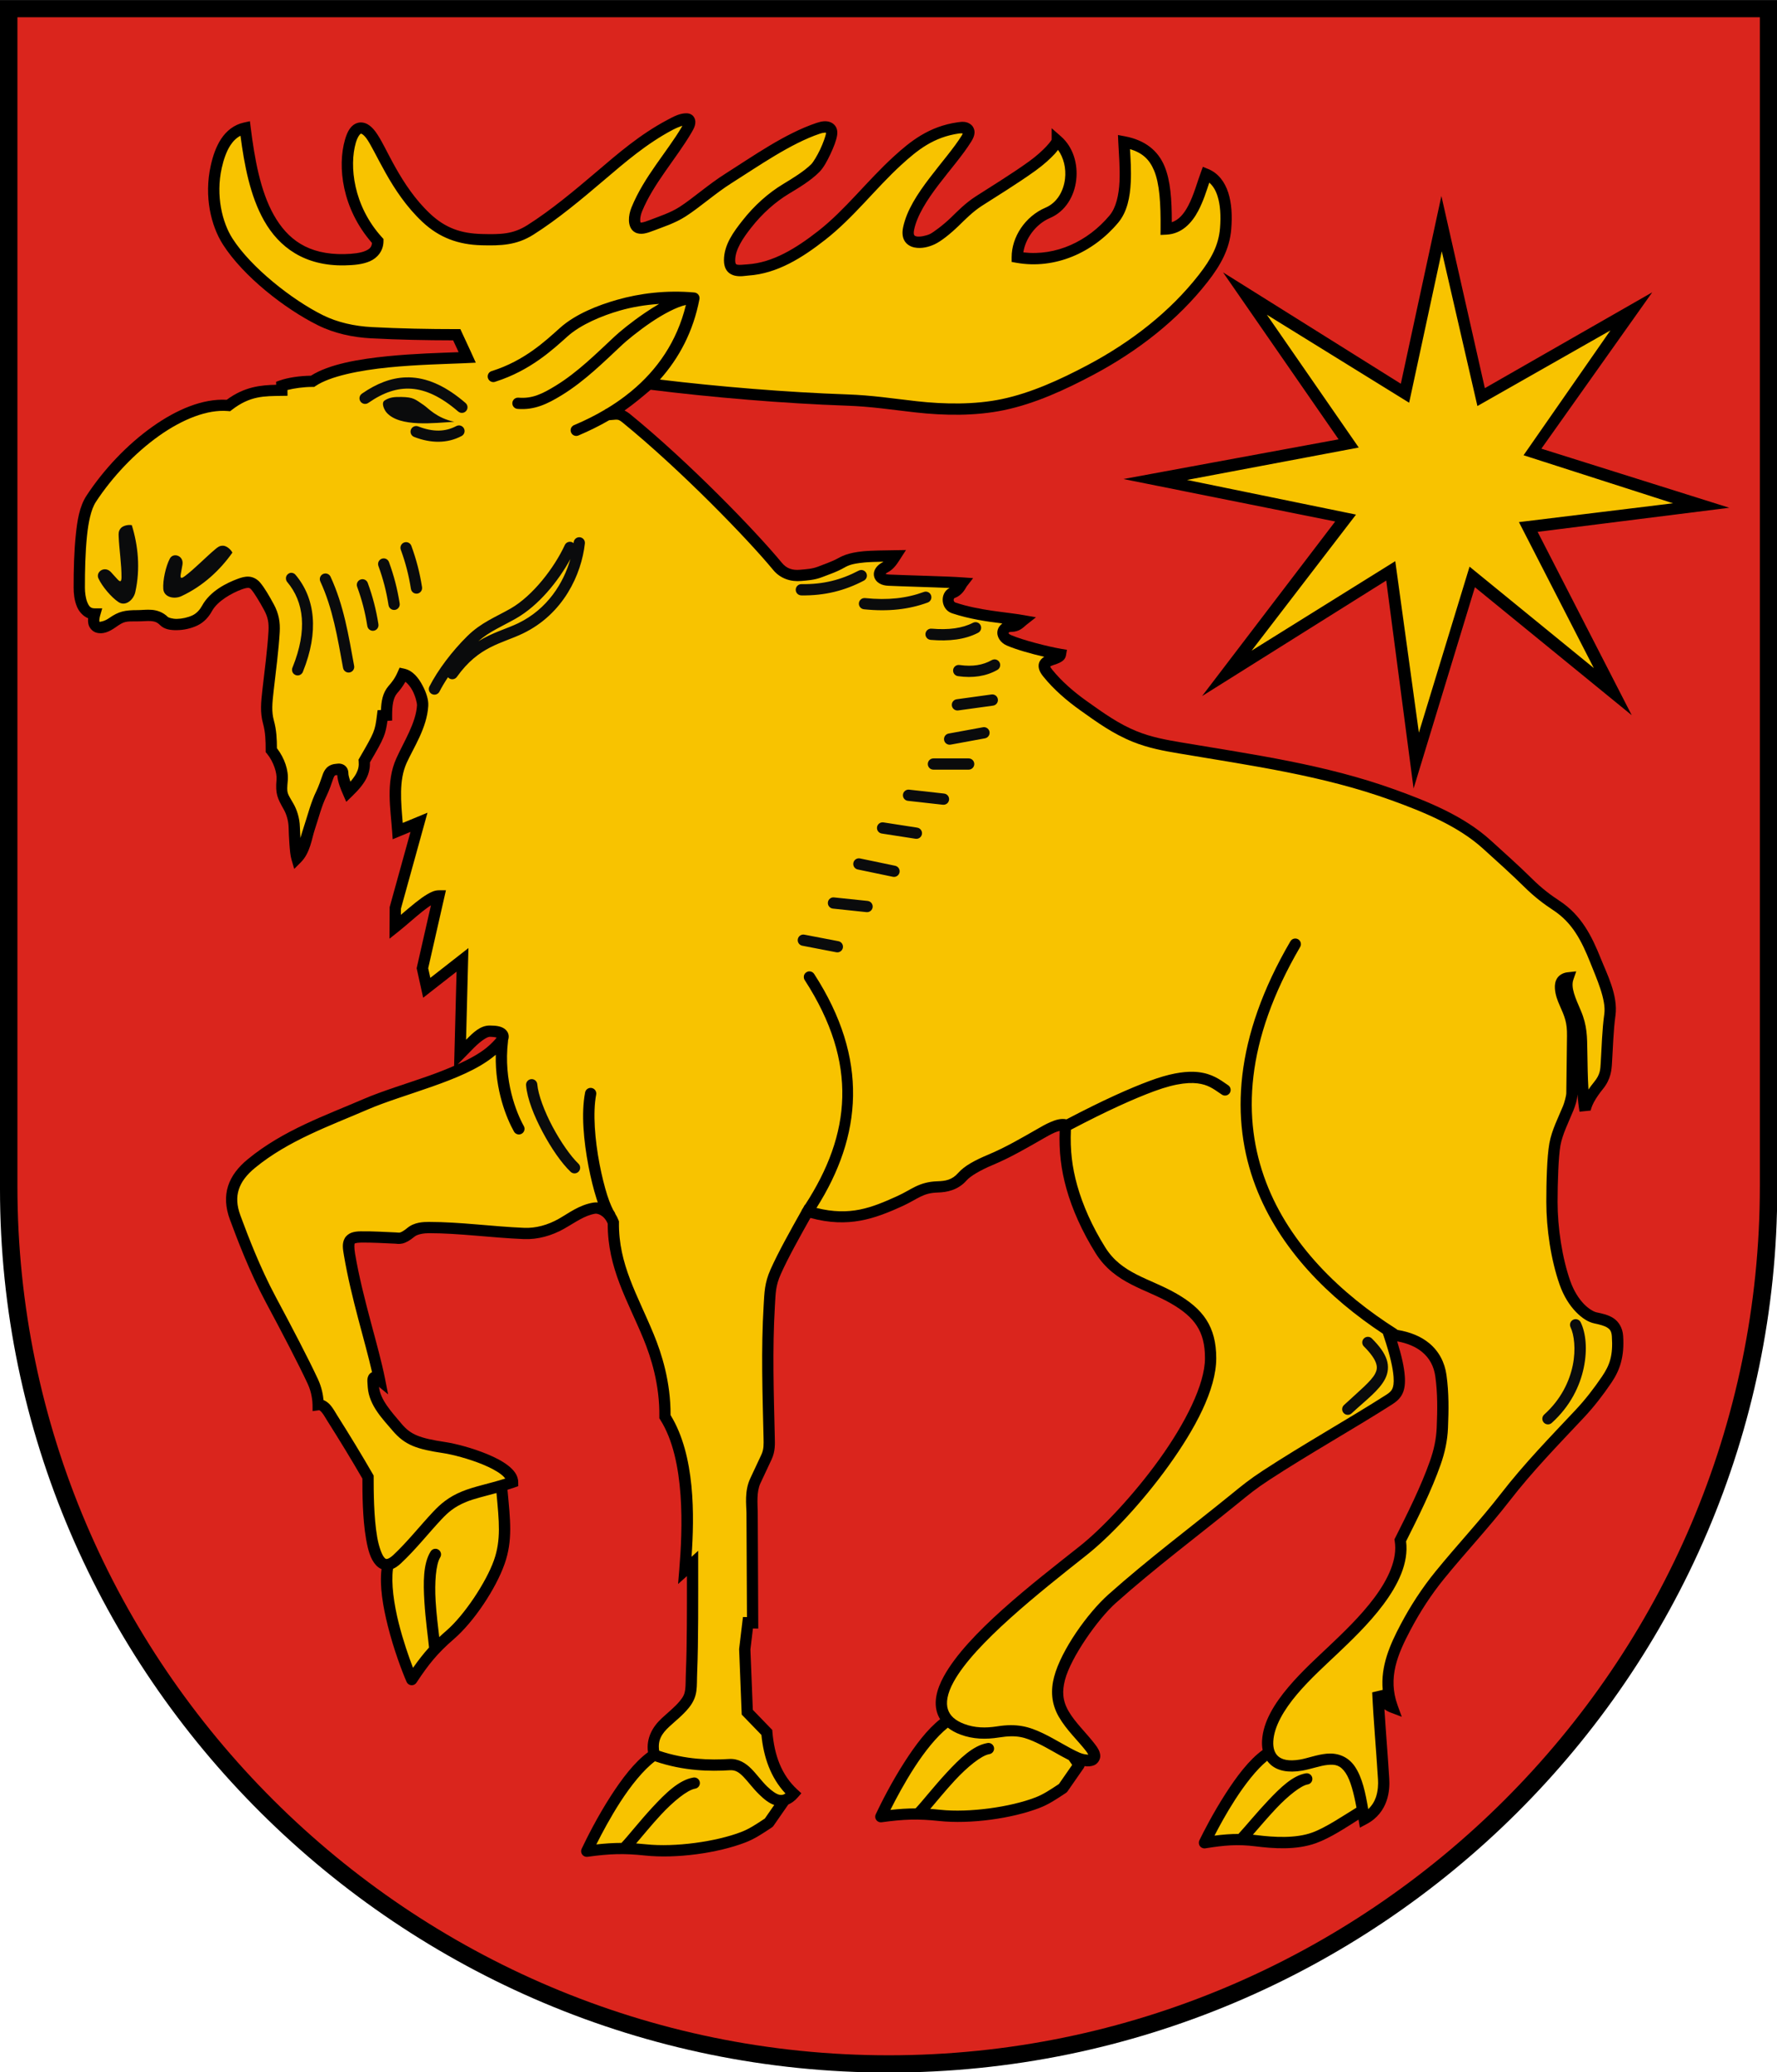 <?xml version="1.0" encoding="UTF-8" standalone="no"?>
<!-- Creator: CorelDRAW -->
<svg
   xmlns:dc="http://purl.org/dc/elements/1.1/"
   xmlns:cc="http://web.resource.org/cc/"
   xmlns:rdf="http://www.w3.org/1999/02/22-rdf-syntax-ns#"
   xmlns:svg="http://www.w3.org/2000/svg"
   xmlns="http://www.w3.org/2000/svg"
   xmlns:sodipodi="http://sodipodi.sourceforge.net/DTD/sodipodi-0.dtd"
   xmlns:inkscape="http://www.inkscape.org/namespaces/inkscape"
   xml:space="preserve"
   width="744"
   height="867.592"
   style="shape-rendering:geometricPrecision; text-rendering:geometricPrecision; image-rendering:optimizeQuality; fill-rule:evenodd; clip-rule:evenodd"
   viewBox="0 0 210 297"
   sodipodi:version="0.32"
   inkscape:version="0.45.1"
   sodipodi:docname="POL powiat grajewski COA.SVG"
   inkscape:output_extension="org.inkscape.output.svg.inkscape"
   sodipodi:docbase="C:\Users\Mistrz\Desktop"
   id="svg2"
   version="1.0"><sodipodi:namedview
   inkscape:window-height="480"
   inkscape:window-width="640"
   inkscape:pageshadow="2"
   inkscape:pageopacity="0.0"
   guidetolerance="10.0"
   gridtolerance="10.0"
   objecttolerance="10.0"
   borderopacity="1.0"
   bordercolor="#666666"
   pagecolor="#ffffff"
   id="namedview19" />
 <defs
   id="defs4">
  <style
   type="text/css"
   id="style6">
   
    .fil2 {fill:#0A0B0C}
    .fil1 {fill:#DA251D}
    .fil3 {fill:#F8C300}
    .fil0 {fill:#0A0B0C}
   
  </style>
 </defs>
 <g
   id="Warstwa_x0020_1"
   transform="matrix(1.213,0,0,1.213,-22.346,-31.604)">
  <sodipodi:namedview
   inkscape:window-height="974"
   inkscape:window-width="1280"
   inkscape:pageshadow="2"
   inkscape:pageopacity="0.0"
   guidetolerance="10.0"
   gridtolerance="10.0"
   objecttolerance="10.0"
   borderopacity="1.0"
   bordercolor="#666666"
   pagecolor="#ffffff"
   id="base"
   inkscape:zoom="0.60788853"
   inkscape:cx="357.92829"
   inkscape:cy="329.82648"
   inkscape:window-x="-8"
   inkscape:window-y="-8"
   inkscape:current-layer="svg2" />
  <sodipodi:namedview
   inkscape:window-height="974"
   inkscape:window-width="1280"
   inkscape:pageshadow="2"
   inkscape:pageopacity="0.0"
   guidetolerance="10.0"
   gridtolerance="10.0"
   objecttolerance="10.0"
   borderopacity="1.0"
   bordercolor="#666666"
   pagecolor="#ffffff"
   id="namedview22"
   inkscape:zoom="0.48407274"
   inkscape:cx="121.86131"
   inkscape:cy="786.62472"
   inkscape:window-x="-8"
   inkscape:window-y="-8"
   inkscape:current-layer="svg2" />
  <sodipodi:namedview
   inkscape:window-height="974"
   inkscape:window-width="1280"
   inkscape:pageshadow="2"
   inkscape:pageopacity="0.0"
   guidetolerance="10.0"
   gridtolerance="10.0"
   objecttolerance="10.0"
   borderopacity="1.0"
   bordercolor="#666666"
   pagecolor="#ffffff"
   id="namedview12"
   inkscape:zoom="0.60788853"
   inkscape:cx="357.92829"
   inkscape:cy="329.82648"
   inkscape:window-x="-8"
   inkscape:window-y="-8"
   inkscape:current-layer="svg2" />
  <path
   id="path10"
   class="fil0"
   d="M 210,166.544 C 210,224.045 162.832,270.943 105,270.943 C 47.255,270.943 0,223.958 0,166.544 L 0,26.058 L 210,26.058 L 210,166.544 L 210,166.544 L 210,166.544 L 210,166.544 z "
   style="fill:#000000" />
  <path
   id="path12"
   class="fil1"
   d="M 207.941,166.242 C 207.941,222.785 161.698,268.902 105,268.902 C 48.387,268.902 2.059,222.7 2.059,166.242 L 2.059,28.095 L 207.942,28.095 L 207.942,166.242 L 207.942,166.242 L 207.941,166.242 L 207.941,166.242 z "
   style="fill:#da251d" />
  <path
   id="path25"
   class="fil2"
   d="M 81.121,39.44 C 80.329,39.426 79.601,39.824 78.829,40.235 C 75.584,41.962 73.005,44.207 70.454,46.378 C 67.919,48.536 65.063,50.923 62.31,52.66 C 60.605,53.735 59.168,53.763 56.922,53.704 C 54.441,53.639 52.607,52.985 50.814,51.299 C 49.053,49.644 47.757,47.663 46.75,45.879 C 45.743,44.096 45.064,42.543 44.357,41.6 C 44.073,41.223 43.777,40.927 43.425,40.732 C 43.074,40.536 42.633,40.459 42.238,40.582 C 41.447,40.826 41.046,41.581 40.764,42.557 C 39.85,45.72 40.407,50.706 43.957,54.765 C 43.905,55.259 43.681,55.478 43.185,55.696 C 42.618,55.946 41.702,56.058 40.715,56.079 C 36.375,56.174 33.961,54.307 32.354,51.459 C 30.748,48.611 30.073,44.742 29.621,41.104 L 29.531,40.378 L 28.817,40.535 C 27.632,40.795 26.741,41.54 26.13,42.465 C 25.52,43.389 25.153,44.493 24.904,45.611 C 24.084,49.277 24.941,52.75 26.336,54.936 C 28.742,58.705 33.654,62.547 37.569,64.489 C 39.496,65.445 41.673,65.916 43.874,66.032 C 47.068,66.2 50.344,66.263 53.542,66.268 L 54.192,67.666 C 52.009,67.75 48.979,67.828 45.824,68.141 C 42.334,68.489 38.904,69.08 36.737,70.447 C 35.376,70.466 33.996,70.681 33.075,71.004 L 32.627,71.161 L 32.632,71.519 C 30.817,71.56 28.898,71.737 26.784,73.293 C 23.958,73.138 20.888,74.429 18.007,76.475 C 15.039,78.583 12.265,81.505 10.224,84.617 C 9.37,85.918 9.13,87.625 8.967,89.156 C 8.747,91.216 8.697,93.475 8.701,95.51 C 8.702,96.134 8.769,96.967 9.092,97.737 C 9.327,98.299 9.781,98.85 10.415,99.109 C 10.389,99.375 10.4,99.626 10.466,99.865 C 10.587,100.301 10.953,100.674 11.356,100.798 C 12.16,101.045 12.924,100.69 13.643,100.186 C 14.698,99.446 14.785,99.473 16.309,99.474 C 16.893,99.475 17.41,99.406 17.831,99.44 C 18.253,99.473 18.556,99.561 18.897,99.902 C 19.431,100.436 20.162,100.526 20.937,100.512 C 21.711,100.498 22.555,100.323 23.307,99.969 C 24.158,99.568 24.707,98.882 25.044,98.264 C 25.712,97.041 27.449,96.108 28.538,95.704 C 28.915,95.564 29.186,95.508 29.332,95.517 C 29.479,95.526 29.543,95.541 29.716,95.743 C 30.061,96.146 30.681,97.168 31.188,98.102 C 31.676,99.001 31.78,99.663 31.724,100.65 C 31.605,102.74 31.264,105.298 31.012,107.505 C 30.837,109.041 30.718,110.233 31.079,111.543 C 31.366,112.585 31.391,113.564 31.391,114.686 L 31.391,114.924 L 31.546,115.108 C 32.335,116.063 32.744,117.405 32.675,118.167 C 32.524,119.861 32.776,120.362 33.533,121.704 C 33.796,122.171 34.079,122.939 34.103,123.821 C 34.118,124.363 34.149,125.111 34.2,125.819 C 34.252,126.528 34.309,127.165 34.45,127.647 L 34.766,128.723 L 35.559,127.928 C 36.656,126.831 36.839,125.137 37.194,124.075 C 37.674,122.641 37.995,121.294 38.59,120.087 C 38.885,119.487 39.199,118.581 39.359,118.098 C 39.43,117.885 39.502,117.762 39.544,117.717 C 39.586,117.671 39.587,117.658 39.722,117.645 C 39.782,117.639 39.808,117.644 39.854,117.643 C 39.902,118.474 40.29,119.368 40.531,119.921 L 40.914,120.799 L 41.603,120.133 C 42.388,119.377 42.941,118.714 43.291,118.026 C 43.605,117.413 43.73,116.776 43.71,116.136 C 44.542,114.706 45.024,113.873 45.322,113.14 C 45.57,112.531 45.68,111.946 45.782,111.232 L 46.334,111.195 L 46.334,110.571 C 46.334,109.465 46.45,108.524 46.909,107.99 C 47.232,107.616 47.574,107.202 47.903,106.611 C 48.19,106.841 48.497,107.199 48.735,107.644 C 49.101,108.329 49.286,109.185 49.275,109.372 C 49.155,111.47 47.72,113.682 46.822,115.681 C 45.565,118.478 46.151,121.662 46.334,124.297 L 46.397,125.218 L 47.251,124.867 L 48.504,124.35 L 46.066,133.152 L 46.043,133.238 L 46.043,133.325 L 46.029,135.578 L 46.022,136.969 L 47.111,136.102 C 48.006,135.388 49.011,134.473 49.917,133.75 C 50.281,133.461 50.616,133.219 50.922,133.02 L 49.264,140.311 L 49.231,140.457 L 49.264,140.603 L 49.774,142.915 L 50.001,143.946 L 50.832,143.294 L 53.947,140.861 L 53.695,150.565 L 53.658,151.997 C 52.697,152.413 51.686,152.81 50.634,153.183 C 47.949,154.132 45.135,154.971 42.936,155.923 C 38.503,157.84 33.472,159.576 29.279,163.024 C 28.15,163.953 27.331,164.995 26.948,166.199 C 26.565,167.402 26.639,168.734 27.165,170.152 C 28.057,172.553 29.484,176.329 31.402,179.913 C 33.312,183.481 35.257,187.196 36.365,189.579 C 36.859,190.643 36.926,191.711 36.929,192.035 L 36.936,192.788 L 37.684,192.687 C 37.742,192.679 37.835,192.712 38.042,192.962 C 38.249,193.212 38.462,193.599 38.675,193.937 C 40.114,196.214 41.508,198.49 42.82,200.764 C 42.82,202.36 42.824,205.451 43.257,207.912 C 43.48,209.183 43.766,210.285 44.449,211.015 C 44.62,211.198 44.838,211.353 45.08,211.455 C 44.834,213.465 45.251,215.886 45.828,218.184 C 46.527,220.962 47.496,223.527 48.041,224.782 C 48.139,225.005 48.352,225.157 48.594,225.177 C 48.837,225.198 49.072,225.084 49.206,224.881 C 50.656,222.676 51.719,221.374 53.63,219.722 C 56.011,217.666 58.585,213.774 59.614,210.869 C 60.613,208.05 60.29,205.619 59.964,202.083 C 60.23,202 60.502,201.911 60.783,201.815 L 61.236,201.658 L 61.231,201.182 C 61.227,200.353 60.679,199.717 60.016,199.204 C 59.353,198.692 58.508,198.261 57.604,197.885 C 55.797,197.133 53.776,196.619 52.609,196.444 C 51.082,196.214 50.048,195.989 49.287,195.672 C 48.526,195.354 48.014,194.958 47.427,194.262 C 46.252,192.871 44.923,191.429 44.786,189.924 L 45.861,190.811 L 45.498,188.976 C 44.707,184.977 42.878,179.608 41.956,174.195 C 41.827,173.439 41.882,173.04 41.901,173.007 C 41.91,172.991 41.888,172.991 41.993,172.954 C 42.098,172.918 42.319,172.882 42.645,172.876 C 43.853,172.854 45.477,172.95 46.704,173.003 C 46.838,173.008 47.15,173.079 47.561,172.982 C 47.972,172.885 48.408,172.643 48.984,172.169 C 49.339,171.877 50.116,171.764 50.691,171.764 C 54.257,171.764 58.061,172.306 61.887,172.462 C 63.544,172.53 65.206,172.063 66.686,171.221 C 67.984,170.483 69.074,169.665 70.336,169.463 C 70.534,169.432 71.35,169.559 71.808,170.639 C 71.791,175.926 74.166,179.725 76.022,184.24 C 76.924,186.434 77.959,189.666 77.907,193.433 L 77.905,193.632 L 78.011,193.8 C 81.02,198.522 80.648,206.864 80.259,211.551 L 80.121,213.219 L 81.167,212.281 C 81.17,216.037 81.177,220.505 81.049,223.5 C 81.006,224.512 81.032,225.198 80.964,225.69 C 80.895,226.182 80.774,226.504 80.338,227.032 C 79.722,227.778 78.972,228.356 78.182,229.091 C 77.151,230.05 76.33,231.387 76.566,233.094 C 74.943,234.287 73.473,236.249 72.182,238.247 C 70.575,240.735 69.303,243.292 68.728,244.505 C 68.623,244.726 68.648,244.987 68.793,245.185 C 68.938,245.382 69.179,245.484 69.421,245.45 C 72.038,245.09 73.687,245.03 76.209,245.298 C 79.918,245.691 84.809,245.013 88.07,243.757 C 89.174,243.332 90.035,242.753 91.212,241.971 C 91.282,241.925 91.342,241.866 91.39,241.798 L 93.144,239.271 C 93.539,239.101 93.921,238.821 94.26,238.434 L 94.687,237.944 L 94.209,237.505 C 92.328,235.779 91.497,233.427 91.268,230.694 L 91.249,230.456 L 91.083,230.288 L 88.953,228.086 L 88.669,220.956 L 88.965,218.47 L 89.595,218.484 L 89.593,217.803 L 89.533,204.756 L 89.533,204.751 L 89.533,204.747 C 89.515,203.721 89.38,202.32 89.847,201.323 L 91.171,198.497 C 91.62,197.537 91.567,196.644 91.55,195.91 C 91.431,190.704 91.25,185.519 91.561,180.363 C 91.655,178.813 91.634,178.004 92.264,176.591 C 93.122,174.664 94.492,172.222 95.755,169.965 C 100.285,171.189 103.378,170.042 106.588,168.585 C 107.52,168.162 108.156,167.745 108.748,167.458 C 109.34,167.171 109.889,166.989 110.809,166.961 C 111.878,166.929 113.192,166.689 114.221,165.52 C 114.651,165.031 115.79,164.341 117.287,163.713 C 119.447,162.806 121.329,161.693 123.305,160.566 C 123.663,160.362 124.152,160.075 124.633,159.869 C 124.835,159.782 125.029,159.722 125.204,159.679 C 125.12,162.109 125.374,164.241 126.001,166.485 C 126.695,168.964 127.863,171.58 129.464,174.142 C 130.597,175.954 132.114,177.018 133.683,177.825 C 135.252,178.631 136.877,179.21 138.364,180.068 C 139.786,180.889 140.775,181.716 141.416,182.709 C 142.056,183.701 142.379,184.884 142.379,186.532 C 142.379,189.642 140.037,194.247 136.975,198.5 C 133.914,202.752 130.161,206.707 127.572,208.755 C 121.992,213.172 114.305,219.062 111.518,224.128 C 110.622,225.756 110.348,227.202 110.73,228.421 C 110.817,228.696 110.936,228.953 111.084,229.191 C 109.552,230.395 108.159,232.266 106.93,234.169 C 105.322,236.657 104.05,239.214 103.476,240.428 C 103.372,240.649 103.397,240.909 103.542,241.105 C 103.686,241.302 103.927,241.404 104.169,241.37 C 106.785,241.01 108.435,240.95 110.957,241.218 C 114.665,241.611 119.559,240.933 122.82,239.677 C 123.924,239.252 124.783,238.675 125.96,237.893 C 126.03,237.846 126.09,237.787 126.138,237.718 L 128.046,234.971 C 128.096,234.898 128.131,234.818 128.149,234.735 C 128.541,234.8 128.932,234.78 129.324,234.61 C 129.704,234.445 130.042,233.937 130.005,233.474 C 129.968,233.01 129.744,232.614 129.379,232.143 C 128.302,230.75 127.04,229.587 126.265,228.248 C 125.534,226.986 125.49,225.875 125.84,224.537 C 126.525,221.913 129.694,217.377 131.835,215.467 C 136.457,211.343 141.565,207.512 146.154,203.786 C 147.606,202.607 148.327,201.997 149.983,200.914 C 154.541,197.932 160.164,194.768 164.505,191.989 C 164.984,191.683 165.432,191.308 165.704,190.749 C 165.977,190.189 166.052,189.514 165.989,188.641 C 165.913,187.608 165.625,186.276 165.088,184.543 C 166.343,184.772 167.315,185.208 168.024,185.793 C 168.913,186.526 169.428,187.49 169.597,188.704 C 169.874,190.688 169.848,192.653 169.761,194.72 C 169.703,196.114 169.424,197.366 168.967,198.668 C 167.905,201.693 166.28,204.932 164.861,207.755 L 164.764,207.947 L 164.799,208.159 C 165.14,210.258 164.041,212.624 162.394,214.836 C 160.746,217.048 158.602,219.07 157.082,220.517 C 155.759,221.778 153.855,223.478 152.238,225.394 C 150.62,227.311 149.25,229.452 149.123,231.72 C 149.102,232.095 149.122,232.472 149.193,232.834 C 147.589,233.978 146.087,236.004 144.782,238.036 C 143.369,240.237 142.234,242.44 141.719,243.503 C 141.61,243.726 141.635,243.991 141.784,244.19 C 141.931,244.389 142.178,244.489 142.423,244.45 C 144.657,244.089 146.221,243.949 148.338,244.212 C 150.408,244.469 153.139,244.692 155.513,243.831 C 157.199,243.219 159.048,241.988 160.525,241.054 C 160.528,241.066 160.53,241.079 160.531,241.091 L 160.682,242.008 L 161.5,241.571 C 162.767,240.898 163.48,239.861 163.828,238.859 C 164.177,237.857 164.192,236.889 164.152,236.227 C 163.974,233.327 163.748,230.692 163.583,228.017 C 163.797,228.169 164.029,228.299 164.277,228.393 L 165.631,228.906 L 165.138,227.545 C 163.959,224.279 165.137,221.53 166.67,218.63 C 167.813,216.468 169.118,214.462 170.625,212.607 C 173.151,209.498 175.895,206.591 178.4,203.358 C 181.095,199.879 184.095,196.803 187.137,193.565 C 188.348,192.277 189.437,190.857 190.395,189.443 C 191.404,187.953 191.954,186.366 191.786,183.887 C 191.721,182.935 191.253,182.205 190.635,181.803 C 190.017,181.401 189.319,181.26 188.648,181.119 C 188.352,181.057 187.749,180.747 187.158,180.135 C 186.567,179.523 185.965,178.619 185.536,177.399 C 184.583,174.684 184.042,171.092 184.042,168.066 C 184.042,165.866 184.144,162.704 184.381,161.387 C 184.613,160.101 185.337,158.662 185.92,157.239 C 186.105,156.787 186.36,156.057 186.393,155.354 C 186.449,156.056 186.52,156.748 186.636,157.41 L 187.955,157.274 C 187.954,157.225 188.074,156.757 188.341,156.269 C 188.608,155.781 188.99,155.227 189.385,154.747 C 190.35,153.575 190.421,152.434 190.464,151.775 C 190.589,149.866 190.63,147.844 190.882,146.043 C 191.214,143.681 189.842,141.057 189.15,139.32 C 188.078,136.632 186.846,134.193 184.289,132.507 C 183.226,131.807 182.211,131.058 181.017,129.876 C 179.481,128.356 177.698,126.767 176.145,125.355 C 172.937,122.437 168.651,120.731 164.794,119.338 C 156.573,116.37 148.053,115.207 139.588,113.778 C 137.744,113.466 136.062,113.161 134.346,112.47 C 132.198,111.604 130.405,110.318 128.416,108.9 C 126.883,107.808 125.434,106.556 124.312,105.162 C 124.178,104.996 124.115,104.878 124.084,104.807 C 124.141,104.771 124.254,104.705 124.469,104.636 C 124.732,104.551 125.004,104.463 125.267,104.324 C 125.529,104.185 125.872,103.971 125.955,103.492 L 126.068,102.834 L 125.41,102.723 C 123.791,102.449 120.839,101.684 119.495,101.108 C 119.117,100.945 119.172,100.845 119.174,100.835 C 119.176,100.825 119.186,100.719 119.495,100.717 C 119.961,100.715 120.361,100.576 120.644,100.394 C 120.926,100.211 121.093,100.031 121.244,99.911 L 122.409,98.991 L 120.946,98.733 C 118.834,98.36 115.761,98.207 112.911,97.256 C 112.608,97.155 112.641,96.771 112.811,96.709 C 113.773,96.358 114.103,95.501 114.223,95.346 L 114.983,94.364 L 113.743,94.276 C 111.84,94.139 107.21,94.04 105.024,93.939 C 104.823,93.929 104.705,93.891 104.635,93.86 C 104.672,93.819 104.737,93.759 104.883,93.684 C 105.595,93.319 105.995,92.687 106.377,92.091 L 107.05,91.044 L 105.807,91.065 C 104.526,91.087 102.984,91.096 102.057,91.185 C 100.099,91.373 99.45,91.789 98.793,92.137 C 98.332,92.38 97.447,92.706 96.651,93.01 C 95.952,93.277 95.293,93.307 94.551,93.375 C 93.654,93.457 92.961,93.253 92.384,92.553 C 89.272,88.777 81.361,80.612 74.382,74.929 C 74.185,74.769 73.989,74.655 73.795,74.56 C 74.914,73.772 75.973,72.879 76.881,72.108 C 84.057,73.004 92.566,73.728 100.036,73.987 C 102.953,74.088 105.249,74.456 108.173,74.784 C 111.583,75.166 115.268,75.221 118.65,74.513 C 122.29,73.752 125.832,72.124 129.166,70.353 C 134.461,67.54 139.161,63.867 142.682,59.369 C 144.254,57.361 145.289,55.467 145.482,53.127 C 145.612,51.553 145.531,50.07 145.129,48.818 C 144.726,47.566 143.959,46.517 142.77,46.029 L 142.13,45.766 L 141.892,46.415 C 141.458,47.602 141.042,49.147 140.397,50.366 C 139.884,51.335 139.293,52.034 138.459,52.313 C 138.458,49.599 138.306,47.41 137.604,45.711 C 136.83,43.841 135.296,42.613 132.925,42.162 L 132.098,42.005 L 132.135,42.846 C 132.196,44.205 132.356,45.908 132.279,47.515 C 132.201,49.122 131.87,50.596 131.105,51.512 C 128.545,54.573 124.776,56.332 120.916,55.876 C 121.155,54.258 122.365,52.54 124.07,51.812 C 125.919,51.023 126.945,49.203 127.163,47.33 C 127.382,45.457 126.825,43.452 125.366,42.173 L 124.262,41.205 L 124.262,42.562 C 124.245,42.591 124.226,42.632 124.183,42.693 C 124.078,42.845 123.901,43.064 123.666,43.319 C 123.194,43.829 122.484,44.484 121.582,45.135 C 119.54,46.61 116.812,48.28 115.309,49.25 C 114.05,50.062 113.118,51.035 112.359,51.77 C 111.421,52.678 110.223,53.548 109.882,53.707 C 109.431,53.917 108.688,54.065 108.316,53.991 C 108.13,53.954 108.068,53.904 108.027,53.838 C 107.986,53.772 107.927,53.606 108.009,53.208 C 108.354,51.533 109.527,49.692 110.887,47.903 C 112.247,46.114 113.774,44.383 114.775,42.76 C 114.987,42.418 115.123,42.105 115.147,41.758 C 115.172,41.41 115.014,41.016 114.755,40.799 C 114.236,40.364 113.675,40.429 113.147,40.505 C 109.758,40.992 107.577,42.747 105.599,44.553 C 102.462,47.416 99.874,50.844 96.711,53.323 C 94.04,55.417 91.309,57.082 88.362,57.285 C 87.864,57.32 87.358,57.382 87.126,57.329 C 87.009,57.303 86.987,57.281 86.959,57.244 C 86.931,57.206 86.871,57.1 86.871,56.814 C 86.871,55.54 87.779,54.206 88.761,52.953 C 90.076,51.276 91.622,49.907 93.246,48.929 C 94.257,48.319 95.778,47.428 96.815,46.376 C 97.309,45.875 97.729,45.097 98.118,44.271 C 98.507,43.446 98.821,42.648 98.915,42.026 C 98.961,41.726 98.945,41.42 98.816,41.136 C 98.686,40.852 98.432,40.623 98.162,40.51 C 97.622,40.285 97.071,40.381 96.473,40.582 C 92.715,41.842 88.909,44.558 85.723,46.57 C 83.673,47.865 81.872,49.491 80.298,50.504 C 79.215,51.202 77.902,51.617 76.831,52.036 C 76.375,52.215 76.06,52.309 75.881,52.339 C 75.702,52.368 75.698,52.35 75.68,52.341 C 75.72,52.361 75.653,52.334 75.645,52.066 C 75.638,51.799 75.716,51.401 75.858,51.052 C 77.198,47.759 79.864,44.848 81.68,41.771 C 81.995,41.239 82.192,40.856 82.156,40.36 C 82.138,40.111 82,39.814 81.777,39.648 C 81.554,39.482 81.319,39.444 81.121,39.44 L 81.121,39.44 z M 170.313,49.211 L 175.447,71.919 L 195.226,60.595 L 182.127,79.069 L 204.331,86.05 L 181.684,88.897 L 192.802,110.56 L 174.274,95.438 L 167.027,119.223 L 163.796,94.65 L 142.037,108.301 L 157.766,87.672 L 132.743,82.656 L 158.166,77.965 L 144.518,58.242 L 165.521,71.396 L 170.313,49.211 L 170.313,49.211 z M 57.872,148.56 C 58.299,148.565 58.537,148.615 58.685,148.657 C 58.5,148.907 58,149.44 57.465,149.872 C 56.587,150.581 55.405,151.221 54.086,151.815 L 54.834,151.05 L 56.001,149.858 C 56.814,149.046 57.557,148.556 57.872,148.56 z "
   sodipodi:nodetypes="cccccccsssccscsccccscccccccccccccccscsscsssscccssccccccccccsccccccssccccscscccccsscccccccccccsccccccccccsccsccccccsccsssccccccsscssccccsscssssccccccccccccsccccccscscccccccccccccccccccccsscccscccccsssccsccccsscccccccscccccccccscscscsccccccccccccccccscccccccccsccccccccccccccsccccscsccccccccccccccccccccccccccccccccscscccccccccccssccccsscccssccccssccccscssccccsssccssccccscscccccssccccssscccccscssccccscccccccscccccccccccccccccccscccccccccsccccsccssccccccccccccccccccsccccccccccscccccccccsccscscscsccccsccccsccccccccccccsccssscscccccscccsscccccccccccccccccccccscsccccsccccccccccccscsccssccsssccscsscccssssccccsccccsccccsssccccccccccscccccccccscccccccscccscssscscccccccccccccscccssccccscccscccsccccccccccscccccccccsscccsccccssssccccccccccccc"
   style="fill:#000000" />
  <path
   id="path25_0"
   class="fil3"
   d="M 80.62,40.912 C 80.587,40.979 80.58,41.017 80.534,41.094 C 78.826,43.987 76.089,46.949 74.624,50.551 C 74.421,51.05 74.3,51.584 74.315,52.103 C 74.329,52.622 74.502,53.237 75.075,53.529 C 75.376,53.682 75.747,53.709 76.098,53.651 C 76.45,53.593 76.821,53.467 77.313,53.275 C 78.309,52.885 79.733,52.451 81.019,51.623 C 82.741,50.514 84.516,48.907 86.435,47.695 C 89.669,45.652 93.433,43.004 96.896,41.843 C 97.283,41.713 97.532,41.727 97.603,41.737 C 97.605,41.752 97.612,41.747 97.6,41.825 C 97.556,42.114 97.271,42.946 96.914,43.703 C 96.558,44.459 96.09,45.218 95.868,45.443 C 95.034,46.288 93.575,47.175 92.559,47.788 C 90.786,48.856 89.124,50.335 87.715,52.133 C 86.709,53.416 85.541,54.953 85.541,56.814 C 85.541,57.293 85.648,57.719 85.896,58.048 C 86.144,58.376 86.507,58.554 86.832,58.628 C 87.482,58.775 88.079,58.637 88.454,58.611 C 91.838,58.378 94.786,56.522 97.531,54.37 C 100.881,51.744 103.483,48.287 106.495,45.537 C 108.434,43.767 110.305,42.257 113.334,41.822 C 113.507,41.797 113.656,41.812 113.761,41.825 C 113.734,41.889 113.704,41.962 113.643,42.06 C 112.741,43.523 111.225,45.26 109.827,47.099 C 108.429,48.938 107.129,50.884 106.706,52.937 C 106.58,53.547 106.626,54.104 106.897,54.541 C 107.169,54.977 107.627,55.211 108.055,55.296 C 108.911,55.467 109.78,55.224 110.446,54.913 C 111.188,54.566 112.266,53.714 113.285,52.727 C 114.072,51.965 114.929,51.078 116.03,50.368 C 117.501,49.419 120.25,47.738 122.36,46.214 C 123.336,45.51 124.103,44.804 124.641,44.223 C 124.799,44.051 124.896,43.914 125.015,43.765 C 125.692,44.695 125.984,45.959 125.842,47.178 C 125.667,48.677 124.876,50.019 123.545,50.588 C 121.119,51.624 119.534,54.064 119.535,56.447 L 119.535,57.004 L 120.085,57.103 C 124.672,57.919 129.168,55.901 132.126,52.364 C 133.203,51.076 133.525,49.318 133.609,47.58 C 133.676,46.188 133.587,44.847 133.517,43.675 C 135.026,44.126 135.835,44.922 136.372,46.221 C 137.003,47.745 137.162,50.043 137.132,53.108 L 137.125,53.813 L 137.83,53.778 C 139.64,53.691 140.825,52.4 141.573,50.987 C 142.173,49.854 142.549,48.654 142.885,47.637 C 143.317,47.999 143.637,48.525 143.863,49.227 C 144.185,50.231 144.276,51.56 144.156,53.016 C 143.989,55.033 143.135,56.634 141.635,58.549 C 138.252,62.871 133.701,66.437 128.543,69.177 C 125.255,70.922 121.813,72.491 118.377,73.21 C 115.2,73.875 111.638,73.834 108.32,73.462 C 105.431,73.139 103.087,72.76 100.082,72.656 C 92.985,72.411 84.905,71.741 77.972,70.904 C 80.227,68.374 81.909,65.25 82.643,61.412 C 82.682,61.225 82.638,61.031 82.524,60.879 C 82.409,60.727 82.235,60.63 82.045,60.615 L 82.045,60.615 C 78.704,60.317 75.574,60.719 72.91,61.479 C 70.676,62.115 68.005,63.153 66.167,64.8 C 64.403,66.38 61.971,68.668 58.161,69.883 C 57.912,69.934 57.713,70.122 57.649,70.369 C 57.586,70.615 57.668,70.876 57.862,71.041 C 58.056,71.207 58.326,71.247 58.56,71.145 C 62.675,69.833 65.322,67.358 67.064,65.797 C 68.626,64.397 71.152,63.346 73.275,62.741 C 74.672,62.343 76.229,62.076 77.88,61.965 C 77.308,62.294 76.74,62.66 76.193,63.031 C 74.566,64.133 73.187,65.286 72.67,65.769 C 70.421,67.869 68.246,70.037 65.702,71.602 C 64.044,72.623 62.88,73.173 61.275,73.044 C 61.034,73.017 60.797,73.123 60.657,73.322 C 60.517,73.52 60.496,73.779 60.603,73.998 C 60.709,74.216 60.926,74.359 61.169,74.37 C 63.144,74.529 64.681,73.792 66.4,72.734 C 69.12,71.06 71.351,68.82 73.578,66.742 C 73.996,66.35 75.382,65.188 76.939,64.133 C 78.361,63.17 79.988,62.305 81.047,62.088 C 79.984,66.452 77.629,69.78 74.569,72.304 C 74.319,72.506 74.065,72.707 73.809,72.903 C 73.157,73.396 72.477,73.856 71.774,74.284 C 71.671,74.342 71.568,74.398 71.466,74.451 L 71.47,74.466 C 70.327,75.142 69.129,75.737 67.894,76.261 C 67.654,76.335 67.476,76.538 67.434,76.786 C 67.392,77.034 67.494,77.284 67.697,77.433 C 67.899,77.582 68.168,77.604 68.392,77.49 C 69.619,76.97 70.824,76.376 71.983,75.704 C 72.383,75.688 72.66,75.633 72.838,75.639 C 73.046,75.645 73.18,75.667 73.543,75.962 C 80.419,81.56 88.353,89.753 91.358,93.398 C 92.217,94.44 93.46,94.812 94.671,94.701 C 95.367,94.637 96.2,94.606 97.125,94.253 C 97.902,93.956 98.787,93.646 99.416,93.313 C 100.162,92.918 100.357,92.686 102.184,92.511 C 102.69,92.463 103.517,92.438 104.384,92.421 C 104.347,92.446 104.311,92.481 104.275,92.499 C 103.624,92.833 103.13,93.443 103.279,94.151 C 103.354,94.506 103.602,94.806 103.903,94.985 C 104.204,95.164 104.557,95.248 104.961,95.267 C 106.747,95.35 110.024,95.433 112.206,95.528 C 111.001,96.122 111.148,98.07 112.49,98.518 C 114.567,99.21 116.669,99.499 118.435,99.724 C 118.149,99.932 117.939,100.224 117.869,100.572 C 117.727,101.271 118.201,102.002 118.971,102.332 C 120.083,102.809 121.834,103.304 123.388,103.663 C 123.119,103.823 122.892,104.038 122.778,104.377 C 122.678,104.676 122.721,104.995 122.822,105.257 C 122.924,105.519 123.079,105.75 123.277,105.996 C 124.505,107.521 126.043,108.843 127.644,109.984 C 129.63,111.4 131.516,112.764 133.85,113.704 C 135.718,114.457 137.514,114.777 139.367,115.09 C 147.858,116.524 156.295,117.684 164.344,120.591 C 168.167,121.971 172.289,123.649 175.248,126.341 C 176.809,127.761 178.581,129.338 180.079,130.821 C 181.343,132.071 182.453,132.892 183.556,133.619 C 185.788,135.09 186.869,137.192 187.914,139.813 C 188.643,141.642 189.797,144.192 189.563,145.859 C 189.294,147.774 189.257,149.825 189.136,151.69 C 189.091,152.382 189.1,153 188.359,153.899 C 188.126,154.183 187.9,154.486 187.692,154.793 C 187.602,153.375 187.585,151.864 187.558,150.311 C 187.528,148.587 187.559,147.261 186.782,145.45 C 186.15,143.977 185.584,142.743 185.904,141.818 L 186.246,140.827 L 185.204,140.94 C 184.695,140.995 184.231,141.262 183.988,141.645 C 183.746,142.028 183.705,142.444 183.725,142.827 C 183.765,143.594 184.055,144.321 184.266,144.794 C 184.912,146.247 185.174,146.882 185.155,148.453 L 185.072,155.227 C 185.068,155.543 184.831,156.385 184.688,156.733 C 184.137,158.078 183.355,159.576 183.071,161.151 C 182.784,162.745 182.711,165.83 182.711,168.066 C 182.711,171.248 183.26,174.931 184.282,177.841 C 184.771,179.234 185.471,180.302 186.202,181.059 C 186.933,181.816 187.672,182.275 188.373,182.422 C 189.027,182.559 189.581,182.705 189.91,182.919 C 190.239,183.133 190.415,183.347 190.457,183.977 C 190.611,186.243 190.196,187.363 189.293,188.697 C 188.367,190.065 187.316,191.43 186.167,192.652 C 183.136,195.879 180.104,198.986 177.349,202.543 C 174.896,205.709 172.16,208.609 169.593,211.768 C 168.027,213.695 166.672,215.776 165.492,218.008 C 164.249,220.359 163.118,222.898 163.38,225.727 L 162.137,226.02 C 162.295,229.472 162.602,232.694 162.823,236.308 C 162.857,236.866 162.834,237.664 162.572,238.42 C 162.397,238.923 162.111,239.401 161.668,239.818 C 161.354,237.944 160.974,236.091 160.095,234.79 C 159.219,233.495 157.902,233.156 156.747,233.268 C 155.593,233.38 154.501,233.808 153.621,233.959 C 152.234,234.197 151.461,233.954 151.031,233.577 C 150.602,233.201 150.407,232.591 150.452,231.794 C 150.55,230.032 151.719,228.07 153.254,226.251 C 154.789,224.433 156.65,222.768 158.002,221.481 C 159.515,220.039 161.716,217.974 163.461,215.631 C 165.157,213.353 166.468,210.776 166.141,208.173 C 167.539,205.39 169.142,202.191 170.224,199.11 C 170.713,197.714 171.028,196.315 171.092,194.775 C 171.18,192.684 171.209,190.632 170.914,188.519 C 170.706,187.024 170.019,185.711 168.872,184.765 C 167.915,183.975 166.658,183.445 165.13,183.195 C 165.094,183.157 165.053,183.124 165.007,183.094 C 158.503,178.972 152.423,173.187 149.592,165.727 C 146.761,158.268 147.109,149.099 153.619,137.955 C 153.743,137.751 153.747,137.496 153.631,137.288 C 153.515,137.079 153.296,136.948 153.058,136.946 C 152.814,136.942 152.589,137.071 152.469,137.283 C 145.807,148.686 145.375,158.363 148.349,166.199 C 151.189,173.682 157.072,179.456 163.398,183.639 L 163.505,183.956 C 164.248,186.16 164.584,187.692 164.66,188.738 C 164.715,189.484 164.637,189.901 164.508,190.166 C 164.379,190.432 164.178,190.616 163.787,190.866 C 159.498,193.611 153.869,196.781 149.252,199.8 C 147.552,200.913 146.76,201.58 145.316,202.753 C 140.755,206.456 135.63,210.298 130.95,214.473 C 128.542,216.622 125.381,221.023 124.55,224.2 C 124.141,225.765 124.21,227.355 125.112,228.913 C 126.025,230.491 127.344,231.688 128.326,232.956 C 128.46,233.13 128.54,233.271 128.594,233.379 C 128.38,233.37 127.992,233.337 127.57,233.152 C 126.2,232.554 124.784,231.595 123.206,230.842 C 121.555,230.055 120.141,229.671 117.816,230.038 C 116.447,230.254 115.172,230.221 113.934,229.754 C 112.853,229.346 112.237,228.775 112.001,228.023 C 111.765,227.272 111.893,226.209 112.684,224.77 C 115.172,220.25 122.811,214.22 128.399,209.797 C 131.147,207.623 134.923,203.63 138.057,199.278 C 141.19,194.926 143.71,190.272 143.71,186.532 C 143.71,184.705 143.331,183.219 142.534,181.985 C 141.737,180.752 140.554,179.796 139.029,178.915 C 137.407,177.978 135.752,177.393 134.291,176.642 C 132.83,175.89 131.569,175 130.592,173.437 C 129.052,170.974 127.938,168.466 127.284,166.127 C 126.673,163.944 126.436,161.935 126.537,159.545 C 130.869,157.267 134.017,155.865 136.356,154.998 C 139.137,153.968 140.816,153.898 141.929,154.134 C 143.041,154.371 143.639,154.915 144.387,155.398 C 144.696,155.598 145.108,155.509 145.308,155.201 C 145.507,154.892 145.419,154.48 145.11,154.28 C 144.496,153.883 143.636,153.138 142.204,152.834 C 141.846,152.757 141.456,152.708 141.025,152.695 C 139.735,152.656 138.089,152.938 135.894,153.751 C 133.5,154.638 130.334,156.047 126.017,158.314 C 125.326,158.168 124.689,158.395 124.109,158.644 C 123.52,158.897 122.983,159.218 122.644,159.411 C 120.658,160.544 118.828,161.621 116.772,162.484 C 115.193,163.146 113.951,163.814 113.223,164.642 C 112.486,165.48 111.707,165.602 110.769,165.631 C 109.674,165.663 108.868,165.922 108.168,166.261 C 107.468,166.601 106.874,166.995 106.038,167.375 C 102.963,168.771 100.452,169.772 96.472,168.784 C 101.845,160.287 102.716,151.211 96.203,141.139 C 96.082,140.947 95.873,140.829 95.646,140.827 C 95.4,140.825 95.172,140.959 95.055,141.176 C 94.938,141.393 94.95,141.657 95.087,141.862 C 101.463,151.722 100.521,160.109 95.137,168.403 L 95.105,168.394 L 94.888,168.783 C 94.859,168.826 94.831,168.869 94.803,168.911 C 94.758,168.973 94.725,169.04 94.704,169.111 C 93.413,171.417 91.976,173.966 91.048,176.048 C 90.331,177.656 90.324,178.77 90.233,180.283 C 89.916,185.522 90.1,190.745 90.219,195.94 C 90.236,196.704 90.264,197.291 89.965,197.931 L 88.643,200.757 C 87.952,202.234 88.187,203.892 88.202,204.77 L 88.26,217.126 L 87.786,217.116 L 87.715,217.715 L 87.34,220.854 L 87.333,220.908 L 87.336,220.961 L 87.631,228.393 L 87.641,228.647 L 87.819,228.83 L 89.969,231.05 C 90.224,233.655 91.045,236.08 92.809,237.967 C 92.547,238.149 92.338,238.17 92.097,238.12 C 91.735,238.044 91.216,237.693 90.651,237.147 C 89.983,236.5 89.439,235.719 88.782,235.054 C 88.125,234.388 87.254,233.823 86.134,233.894 C 83.978,234.031 81.038,233.986 77.889,232.919 C 77.688,231.663 78.209,230.883 79.088,230.066 C 79.82,229.385 80.632,228.766 81.366,227.878 C 81.92,227.208 82.186,226.551 82.281,225.873 C 82.375,225.194 82.339,224.515 82.38,223.558 C 82.527,220.112 82.498,214.742 82.498,210.786 L 82.498,209.293 L 81.712,210 C 82.048,205.183 82.162,198.028 79.233,193.26 C 79.252,189.324 78.179,185.985 77.253,183.734 C 75.328,179.051 73.075,175.459 73.136,170.496 L 73.136,170.369 L 73.09,170.249 C 72.981,169.963 72.85,169.709 72.704,169.485 C 72.681,169.379 72.632,169.278 72.559,169.193 C 72.453,169.065 72.074,168.294 71.752,167.28 C 71.431,166.266 71.103,164.964 70.835,163.563 C 70.3,160.76 70.027,157.529 70.443,155.398 C 70.484,155.199 70.433,154.992 70.303,154.836 C 70.172,154.68 69.978,154.591 69.775,154.596 L 69.775,154.596 C 69.459,154.603 69.192,154.831 69.135,155.142 C 68.653,157.614 68.975,160.913 69.528,163.812 C 69.804,165.262 70.142,166.605 70.484,167.682 C 70.534,167.839 70.583,167.99 70.631,168.134 C 70.456,168.118 70.286,168.123 70.126,168.149 C 68.45,168.416 67.216,169.389 66.028,170.064 C 64.736,170.798 63.309,171.19 61.941,171.134 C 58.206,170.981 54.39,170.434 50.691,170.434 C 50.016,170.434 48.963,170.462 48.136,171.143 C 47.646,171.547 47.383,171.656 47.256,171.686 C 47.129,171.716 47.062,171.687 46.762,171.674 C 45.556,171.623 43.919,171.521 42.619,171.545 C 42.219,171.552 41.877,171.587 41.554,171.7 C 41.231,171.813 40.919,172.039 40.743,172.347 C 40.392,172.963 40.505,173.601 40.644,174.419 C 41.509,179.499 43.114,184.456 43.964,188.202 C 43.939,188.212 43.914,188.211 43.89,188.223 C 43.686,188.332 43.565,188.516 43.506,188.658 C 43.389,188.941 43.406,189.141 43.412,189.353 C 43.418,189.565 43.438,189.782 43.456,190.002 C 43.631,192.17 45.277,193.78 46.41,195.122 C 47.093,195.93 47.829,196.506 48.774,196.901 C 49.719,197.295 50.848,197.523 52.41,197.758 C 53.412,197.909 55.415,198.416 57.091,199.114 C 57.929,199.463 58.691,199.864 59.2,200.258 C 59.435,200.439 59.595,200.607 59.706,200.757 C 57.683,201.395 56.027,201.691 54.587,202.282 C 53.003,202.931 52.045,203.764 51.184,204.68 C 49.644,206.316 48.151,208.222 46.471,209.795 C 46.101,210.141 45.839,210.243 45.722,210.255 C 45.605,210.267 45.562,210.257 45.419,210.105 C 45.134,209.8 44.775,208.855 44.569,207.683 C 44.157,205.339 44.151,202.125 44.151,200.581 L 44.151,200.403 L 44.061,200.249 C 42.711,197.905 41.279,195.562 39.803,193.225 C 39.632,192.955 39.399,192.513 39.068,192.114 C 38.865,191.869 38.575,191.623 38.227,191.481 C 38.172,190.88 38.017,189.978 37.571,189.018 C 36.435,186.575 34.49,182.86 32.576,179.285 C 30.712,175.802 29.301,172.083 28.413,169.69 C 27.964,168.481 27.932,167.497 28.217,166.603 C 28.501,165.709 29.128,164.872 30.125,164.053 C 34.081,160.799 38.967,159.09 43.465,157.145 C 45.544,156.245 48.351,155.401 51.077,154.437 C 53.804,153.473 56.456,152.397 58.302,150.907 C 58.394,150.833 58.487,150.758 58.58,150.684 C 58.483,154.875 59.861,158.204 60.732,159.76 C 60.912,160.081 61.318,160.195 61.639,160.015 C 61.96,159.835 62.074,159.429 61.894,159.108 C 61.026,157.559 59.468,153.729 60.025,149.1 C 60.031,149.058 60.032,149.015 60.03,148.973 C 60.104,148.765 60.144,148.51 60.072,148.243 C 59.998,147.973 59.803,147.736 59.584,147.591 C 59.145,147.303 58.626,147.237 57.886,147.229 C 56.749,147.216 55.922,148.057 55.069,148.908 L 55.314,139.484 L 55.351,138.075 L 54.24,138.944 L 50.846,141.598 L 50.594,140.464 L 52.505,132.061 L 52.692,131.244 L 51.853,131.248 C 51.349,131.251 50.929,131.459 50.481,131.722 C 50.033,131.985 49.567,132.329 49.088,132.711 C 48.514,133.168 47.933,133.666 47.369,134.148 L 47.374,133.418 L 50.149,123.395 L 50.511,122.083 L 49.254,122.603 L 47.586,123.289 C 47.382,120.822 47.12,118.268 48.037,116.227 C 48.857,114.401 50.454,112.066 50.604,109.448 C 50.645,108.721 50.369,107.876 49.908,107.015 C 49.447,106.154 48.785,105.281 47.746,105.058 L 47.217,104.945 L 46.997,105.442 C 46.641,106.255 46.318,106.635 45.9,107.121 C 45.202,107.932 45.051,108.954 45.017,109.945 L 44.613,109.972 L 44.546,110.518 C 44.419,111.539 44.342,112.015 44.089,112.639 C 43.835,113.262 43.371,114.077 42.467,115.63 L 42.36,115.813 L 42.379,116.023 C 42.425,116.531 42.355,116.934 42.106,117.421 C 41.955,117.718 41.718,118.049 41.399,118.417 C 41.274,118.023 41.173,117.654 41.17,117.5 C 41.167,117.293 41.145,117.091 41.048,116.883 C 40.951,116.674 40.748,116.477 40.544,116.388 C 40.136,116.211 39.861,116.295 39.593,116.321 C 39.195,116.36 38.817,116.544 38.569,116.811 C 38.322,117.078 38.194,117.381 38.096,117.68 C 37.947,118.129 37.614,119.054 37.395,119.498 C 36.714,120.881 36.388,122.293 35.933,123.652 C 35.778,124.115 35.64,124.598 35.496,125.068 C 35.473,124.615 35.444,124.134 35.434,123.784 C 35.403,122.644 35.055,121.694 34.692,121.05 C 33.918,119.676 33.858,119.892 34.002,118.287 C 34.11,117.076 33.629,115.647 32.722,114.461 C 32.718,113.396 32.677,112.337 32.361,111.19 C 32.075,110.149 32.162,109.182 32.336,107.657 C 32.585,105.471 32.929,102.899 33.052,100.727 C 33.117,99.587 32.95,98.561 32.357,97.467 C 31.833,96.501 31.249,95.487 30.726,94.877 C 30.377,94.47 29.89,94.22 29.413,94.191 C 28.937,94.161 28.512,94.293 28.073,94.456 C 26.831,94.918 24.84,95.862 23.875,97.626 C 23.633,98.07 23.252,98.524 22.739,98.765 C 22.188,99.024 21.495,99.17 20.914,99.181 C 20.332,99.191 19.886,99.008 19.839,98.961 C 19.261,98.383 18.553,98.16 17.936,98.111 C 17.318,98.063 16.766,98.144 16.309,98.144 C 14.749,98.142 14.031,98.29 12.878,99.098 C 12.35,99.468 11.803,99.542 11.748,99.525 C 11.749,99.52 11.753,99.528 11.748,99.511 C 11.728,99.438 11.715,99.189 11.832,98.786 L 12.079,97.936 L 11.192,97.936 C 10.709,97.936 10.525,97.715 10.318,97.222 C 10.111,96.728 10.033,96.017 10.032,95.505 C 10.028,93.495 10.078,91.276 10.288,89.297 C 10.446,87.817 10.73,86.273 11.337,85.347 C 13.284,82.379 15.966,79.559 18.779,77.561 C 21.592,75.563 24.528,74.413 26.927,74.622 L 27.186,74.645 L 27.394,74.486 C 29.558,72.809 31.224,72.861 33.311,72.829 L 33.972,72.82 L 33.967,72.159 L 33.967,72.136 C 34.742,71.937 35.875,71.771 36.926,71.771 L 37.128,71.771 L 37.296,71.658 C 39.006,70.508 42.447,69.814 45.955,69.465 C 49.273,69.135 52.581,69.07 54.795,68.975 L 56.218,68.906 L 55.631,67.608 L 54.573,65.328 L 54.395,64.942 L 53.97,64.942 C 50.655,64.942 47.248,64.878 43.943,64.704 C 41.886,64.595 39.885,64.153 38.16,63.297 C 34.484,61.473 29.636,57.63 27.459,54.219 C 26.28,52.373 25.466,49.191 26.202,45.9 C 26.431,44.875 26.766,43.913 27.239,43.197 C 27.566,42.703 27.947,42.337 28.415,42.093 C 28.871,45.542 29.547,49.192 31.195,52.112 C 32.972,55.264 35.992,57.514 40.745,57.41 C 41.799,57.387 42.841,57.303 43.721,56.916 C 44.601,56.529 45.311,55.68 45.311,54.547 L 45.311,54.289 L 45.137,54.099 C 41.734,50.362 41.26,45.63 42.042,42.926 C 42.27,42.138 42.585,41.866 42.631,41.852 C 42.653,41.845 42.663,41.83 42.779,41.894 C 42.894,41.958 43.082,42.119 43.291,42.398 C 43.8,43.075 44.551,44.692 45.59,46.533 C 46.63,48.374 47.995,50.473 49.904,52.267 C 51.912,54.155 54.175,54.963 56.888,55.035 C 59.166,55.094 61.025,55.043 63.02,53.785 C 65.885,51.977 68.775,49.553 71.316,47.39 C 73.873,45.213 76.374,43.051 79.455,41.411 C 79.878,41.186 80.29,41.024 80.62,40.912 L 80.62,40.912 z M 170.36,55.752 L 174.569,74.031 L 190.282,65.099 L 180.023,79.845 L 197.686,85.521 L 179.476,87.746 L 188.325,104.993 L 173.641,93.01 L 167.654,112.622 L 164.863,92.361 L 147.889,102.936 L 160.225,86.858 L 140.255,82.763 L 160.548,78.935 L 149.688,63.239 L 166.503,73.64 L 170.36,55.752 L 170.36,55.752 z M 154.379,235.58 C 154.341,235.582 154.303,235.587 154.266,235.594 C 152.733,235.867 151.307,237.256 149.872,238.769 C 148.525,240.187 147.237,241.768 146.333,242.75 C 145.389,242.747 144.478,242.823 143.502,242.95 C 144.091,241.809 144.878,240.35 145.903,238.755 C 147.088,236.908 148.492,235.098 149.726,234.106 C 149.848,234.276 149.99,234.434 150.154,234.578 C 150.97,235.294 152.222,235.55 153.848,235.271 C 154.929,235.085 155.992,234.677 156.877,234.592 C 157.761,234.506 158.367,234.61 158.993,235.536 C 159.576,236.399 159.966,237.951 160.28,239.641 C 158.662,240.629 156.64,242.007 155.058,242.581 C 153.073,243.301 150.514,243.141 148.502,242.89 C 148.345,242.871 148.19,242.853 148.038,242.838 C 148.872,241.885 149.845,240.73 150.837,239.684 C 152.221,238.226 153.719,237.043 154.499,236.904 C 154.85,236.854 155.1,236.538 155.067,236.185 C 155.036,235.833 154.733,235.567 154.379,235.58 L 154.379,235.58 z M 116.785,231.997 C 116.747,231.998 116.709,232.001 116.672,232.009 C 114.966,232.294 113.368,233.876 111.837,235.53 C 110.317,237.17 108.925,238.96 108.183,239.73 C 107.21,239.732 106.26,239.794 105.209,239.91 C 105.87,238.589 106.872,236.71 108.048,234.89 C 109.258,233.017 110.683,231.228 111.994,230.191 C 112.417,230.522 112.915,230.792 113.465,230.999 C 114.968,231.566 116.505,231.593 118.024,231.352 C 120.149,231.016 121.073,231.3 122.633,232.043 C 123.847,232.622 125.033,233.39 126.284,234.017 L 126.687,234.592 L 125.121,236.849 C 124.008,237.588 123.252,238.085 122.342,238.436 C 119.357,239.585 114.514,240.256 111.098,239.894 C 110.687,239.85 110.295,239.815 109.915,239.79 C 110.721,238.851 111.732,237.601 112.814,236.433 C 114.291,234.838 115.959,233.477 116.892,233.321 C 117.238,233.27 117.486,232.958 117.457,232.609 C 117.429,232.26 117.136,231.993 116.785,231.997 L 116.785,231.997 z M 82.036,236.075 C 81.999,236.075 81.962,236.078 81.925,236.084 C 80.219,236.37 78.621,237.954 77.089,239.607 C 75.569,241.249 74.173,243.04 73.432,243.809 C 72.462,243.811 71.512,243.872 70.463,243.988 C 71.125,242.667 72.123,240.786 73.298,238.967 C 74.551,237.029 76.035,235.181 77.385,234.163 C 80.794,235.333 83.956,235.366 86.22,235.222 C 86.891,235.18 87.298,235.445 87.835,235.989 C 88.372,236.533 88.94,237.344 89.725,238.103 C 90.266,238.627 90.821,239.097 91.483,239.328 L 90.374,240.927 C 89.26,241.666 88.503,242.163 87.592,242.514 C 84.608,243.663 79.764,244.336 76.348,243.974 C 75.937,243.93 75.546,243.895 75.166,243.869 C 75.972,242.931 76.984,241.68 78.067,240.511 C 79.544,238.915 81.212,237.553 82.144,237.396 C 82.484,237.338 82.724,237.03 82.695,236.686 C 82.667,236.342 82.381,236.077 82.036,236.075 L 82.036,236.075 z M 51.475,209.053 C 51.231,209.045 51.003,209.169 50.879,209.379 C 49.986,210.826 50.01,213.056 50.144,215.289 C 50.274,217.443 50.59,219.592 50.693,220.723 C 50.022,221.465 49.422,222.238 48.802,223.123 C 48.286,221.789 47.622,219.865 47.117,217.858 C 46.539,215.557 46.202,213.127 46.437,211.423 C 46.76,211.283 47.069,211.059 47.381,210.768 C 49.164,209.098 50.673,207.163 52.152,205.592 C 52.959,204.734 53.694,204.086 55.093,203.513 C 56.036,203.126 57.218,202.865 58.663,202.465 C 58.972,205.821 59.22,207.994 58.359,210.423 C 57.446,213.003 54.855,216.906 52.762,218.715 C 52.457,218.978 52.171,219.236 51.899,219.493 C 51.76,218.295 51.565,216.749 51.472,215.208 C 51.343,213.055 51.498,210.907 52.011,210.077 C 52.139,209.875 52.15,209.621 52.039,209.41 C 51.929,209.198 51.713,209.062 51.475,209.053 L 51.475,209.053 z "
   sodipodi:nodetypes="cccccccsssccscsccccscccccccccccccccscsscsssscccssccccccccccsccccccssccccscscccccsscccccccccccsccccccccccsccsccccccsccsssccccccsscssccccsscssssccccccccccccsccccccscscccccccccccccccccccccsscccscccccsssccsccccsscccccccscccccccccscscscsccccccccccccccccscccccccccsccccccccccccccsccccscsccccccccccccccccccccccccccccccccscscccccccccccssccccsscccssccccssccccscssccccsssccssccccscscccccssccccssscccccscssccccscccccccscccccccccccccccccccscccccccccsccccsccssccccccccccccccccccsccccccccccscccccccccsccscscscsccccsccccsccccccccccccsccssscscccccscccsscccccccccccccccccccccscsccccsccccccccccccscsccssccsssccscsscccssssccccsccccsccccsssccccccccccscccccccccscccccccscccscssscscccccccccccccscccssccccscccscccsccccccccccscccccccccsscccsccccssssccccccccccccc"
   style="fill:#f8c300" />
  <path
   id="path59"
   class="fil2"
   d="M 68.444,89.531 C 68.103,89.533 67.819,89.792 67.786,90.131 C 67.782,90.164 67.778,90.198 67.774,90.231 C 67.658,90.132 67.51,90.074 67.354,90.071 C 67.086,90.066 66.841,90.222 66.732,90.466 C 65.502,93.124 62.968,96.445 60.337,97.956 C 58.583,98.964 56.861,99.593 55.199,101.235 C 53.426,102.986 51.737,105.217 50.742,107.165 C 50.575,107.493 50.704,107.894 51.031,108.062 C 51.358,108.23 51.76,108.1 51.928,107.773 C 52.202,107.237 52.543,106.662 52.933,106.077 C 52.968,106.119 53.008,106.157 53.055,106.191 C 53.354,106.404 53.77,106.335 53.984,106.036 C 56.596,102.375 59.249,102.129 61.795,100.9 C 66.588,98.586 68.702,93.917 69.107,90.279 C 69.131,90.089 69.072,89.898 68.945,89.755 C 68.818,89.612 68.636,89.53 68.444,89.531 L 68.444,89.531 z M 34.377,93.734 C 34.131,93.761 33.92,93.921 33.83,94.151 C 33.739,94.382 33.783,94.643 33.945,94.83 C 35.911,97.173 36.347,100.495 34.576,104.895 C 34.462,105.119 34.484,105.388 34.633,105.591 C 34.782,105.794 35.032,105.895 35.28,105.853 C 35.528,105.812 35.731,105.634 35.805,105.394 C 37.696,100.697 37.25,96.751 34.941,93.999 C 34.809,93.823 34.597,93.723 34.377,93.734 L 34.377,93.734 L 34.377,93.734 z M 186.131,181.925 C 185.908,181.94 185.707,182.065 185.595,182.259 C 185.484,182.452 185.478,182.689 185.578,182.889 C 185.981,183.721 186.231,185.458 185.835,187.378 C 185.439,189.297 184.438,191.415 182.459,193.197 C 182.186,193.444 182.165,193.865 182.411,194.138 C 182.657,194.411 183.078,194.433 183.351,194.186 C 185.554,192.201 186.691,189.812 187.138,187.646 C 187.584,185.479 187.378,183.552 186.778,182.309 C 186.662,182.06 186.405,181.907 186.131,181.925 L 186.131,181.925 z M 161.63,184.009 C 161.358,184.009 161.114,184.173 161.011,184.424 C 160.909,184.676 160.97,184.964 161.165,185.153 C 161.986,185.974 162.421,186.624 162.586,187.112 C 162.751,187.6 162.706,187.928 162.48,188.369 C 162.027,189.251 160.609,190.401 158.802,192.075 C 158.532,192.325 158.516,192.746 158.766,193.016 C 159.016,193.286 159.438,193.302 159.707,193.052 C 161.469,191.421 162.96,190.349 163.665,188.976 C 164.017,188.29 164.114,187.483 163.845,186.687 C 163.576,185.891 163.003,185.111 162.105,184.213 C 161.981,184.083 161.809,184.01 161.63,184.009 L 161.63,184.009 L 161.63,184.009 z M 101.746,93.405 C 101.641,93.408 101.539,93.436 101.448,93.486 C 99.388,94.567 97.293,95.113 94.706,95.075 C 94.466,95.068 94.241,95.191 94.116,95.396 C 93.992,95.601 93.988,95.858 94.106,96.067 C 94.224,96.277 94.445,96.406 94.685,96.406 C 97.474,96.447 99.838,95.834 102.067,94.664 C 102.345,94.523 102.489,94.208 102.412,93.906 C 102.334,93.603 102.058,93.395 101.746,93.405 L 101.746,93.405 z M 109.388,95.96 C 109.306,95.96 109.225,95.975 109.148,96.004 C 107.144,96.738 104.922,97.002 102.229,96.723 C 101.99,96.693 101.753,96.796 101.611,96.99 C 101.468,97.184 101.442,97.44 101.542,97.659 C 101.642,97.878 101.852,98.027 102.092,98.046 C 104.948,98.343 107.398,98.063 109.606,97.254 C 109.912,97.147 110.096,96.835 110.042,96.516 C 109.989,96.196 109.713,95.962 109.388,95.96 L 109.388,95.96 z M 115.247,99.567 C 115.143,99.57 115.041,99.598 114.949,99.648 C 113.731,100.281 112.103,100.508 110.084,100.336 C 109.844,100.311 109.609,100.417 109.47,100.614 C 109.331,100.811 109.31,101.068 109.414,101.286 C 109.518,101.503 109.732,101.647 109.973,101.662 C 112.149,101.847 114.033,101.623 115.561,100.828 C 115.841,100.689 115.987,100.374 115.911,100.071 C 115.836,99.768 115.56,99.558 115.247,99.567 z M 117.474,103.968 C 117.369,103.974 117.267,104.005 117.176,104.058 C 116.144,104.642 114.912,104.846 113.401,104.633 C 113.161,104.589 112.915,104.68 112.761,104.87 C 112.608,105.061 112.572,105.32 112.667,105.546 C 112.762,105.772 112.973,105.927 113.216,105.95 C 114.948,106.194 116.515,105.963 117.832,105.218 C 118.108,105.069 118.242,104.749 118.156,104.449 C 118.07,104.148 117.786,103.948 117.474,103.968 L 117.474,103.968 L 117.474,103.968 z M 117.26,108.106 C 117.222,108.105 117.184,108.107 117.146,108.113 L 113.041,108.679 C 112.677,108.728 112.422,109.064 112.471,109.428 C 112.521,109.793 112.857,110.048 113.221,109.998 L 117.329,109.432 C 117.676,109.39 117.931,109.086 117.913,108.736 C 117.895,108.387 117.609,108.111 117.26,108.106 L 117.26,108.106 L 117.26,108.106 z M 116.248,111.973 C 116.21,111.975 116.172,111.979 116.134,111.987 L 112.089,112.729 C 111.727,112.795 111.488,113.142 111.554,113.504 C 111.62,113.865 111.968,114.105 112.329,114.039 L 116.375,113.295 C 116.719,113.236 116.959,112.922 116.926,112.575 C 116.892,112.228 116.596,111.965 116.248,111.973 L 116.248,111.973 L 116.248,111.973 z M 110.306,115.665 C 110.064,115.66 109.839,115.785 109.717,115.993 C 109.595,116.201 109.595,116.459 109.717,116.668 C 109.839,116.876 110.064,117.001 110.306,116.996 L 114.441,116.996 C 114.682,117.001 114.907,116.876 115.029,116.668 C 115.151,116.459 115.151,116.201 115.029,115.993 C 114.907,115.785 114.682,115.66 114.441,115.665 L 110.306,115.665 z M 107.383,119.355 C 107.02,119.338 106.711,119.616 106.689,119.979 C 106.667,120.342 106.94,120.655 107.302,120.683 L 111.377,121.138 C 111.619,121.176 111.862,121.079 112.01,120.883 C 112.159,120.689 112.188,120.428 112.086,120.205 C 111.985,119.982 111.769,119.833 111.525,119.817 L 107.45,119.362 C 107.428,119.358 107.405,119.356 107.383,119.355 L 107.383,119.355 z M 104.264,123.22 C 103.92,123.232 103.642,123.505 103.623,123.849 C 103.604,124.193 103.851,124.495 104.192,124.544 L 108.159,125.158 C 108.397,125.202 108.641,125.114 108.794,124.926 C 108.948,124.739 108.988,124.484 108.899,124.258 C 108.809,124.033 108.605,123.875 108.365,123.844 L 104.398,123.229 C 104.354,123.222 104.309,123.219 104.264,123.22 L 104.264,123.22 z M 101.503,127.473 C 101.157,127.464 100.861,127.723 100.825,128.068 C 100.788,128.413 101.022,128.728 101.362,128.792 L 105.498,129.654 C 105.858,129.73 106.21,129.499 106.286,129.139 C 106.361,128.779 106.13,128.427 105.77,128.351 L 101.635,127.489 C 101.592,127.48 101.547,127.474 101.503,127.473 L 101.503,127.473 L 101.503,127.473 z M 98.43,132.087 C 98.086,132.115 97.82,132.401 97.819,132.747 C 97.817,133.092 98.08,133.382 98.424,133.413 L 102.381,133.831 C 102.618,133.857 102.851,133.754 102.991,133.561 C 103.131,133.369 103.157,133.116 103.06,132.898 C 102.963,132.68 102.757,132.531 102.52,132.507 L 98.564,132.092 C 98.52,132.086 98.475,132.084 98.43,132.087 L 98.43,132.087 z M 94.916,136.479 C 94.575,136.483 94.291,136.745 94.261,137.085 C 94.23,137.426 94.463,137.734 94.799,137.798 L 98.814,138.572 C 99.175,138.642 99.524,138.405 99.594,138.044 C 99.663,137.683 99.427,137.334 99.066,137.264 L 95.05,136.493 C 95.006,136.484 94.962,136.479 94.916,136.479 L 94.916,136.479 z M 62.821,153.561 C 62.634,153.562 62.455,153.641 62.33,153.78 C 62.204,153.919 62.142,154.105 62.16,154.291 C 62.298,155.899 63.1,157.899 64.11,159.802 C 65.121,161.704 66.329,163.469 67.426,164.515 C 67.692,164.768 68.113,164.759 68.367,164.493 C 68.621,164.227 68.611,163.805 68.345,163.551 C 67.447,162.695 66.248,160.985 65.286,159.175 C 64.325,157.366 63.593,155.417 63.487,154.178 C 63.461,153.83 63.171,153.56 62.821,153.561 L 62.821,153.561 z M 67.396,92.108 C 66.595,94.945 64.681,98.028 61.215,99.701 C 59.888,100.342 58.235,100.77 56.52,101.824 C 57.862,100.644 59.3,100.088 61.001,99.112 C 63.655,97.587 65.965,94.739 67.396,92.108 z M 15.573,88.106 C 15.029,88.017 14.472,88.223 14.267,88.472 C 13.992,88.807 14.007,89.072 14.023,89.465 C 14.08,90.916 14.377,92.817 14.357,94.293 C 14.349,94.914 14.131,94.78 13.835,94.453 L 13.123,93.669 C 12.383,92.854 11.266,93.616 11.636,94.408 C 12.079,95.359 13.166,96.643 14.005,97.197 C 14.84,97.748 15.782,96.923 15.983,96.029 C 16.611,93.238 16.306,90.461 15.573,88.106 L 15.573,88.106 L 15.573,88.106 z M 27.461,91.35 C 27.201,90.864 26.699,90.547 26.376,90.536 C 25.943,90.522 25.742,90.696 25.439,90.947 C 24.324,91.876 22.996,93.269 21.813,94.152 C 21.315,94.523 21.289,94.269 21.368,93.835 L 21.557,92.792 C 21.753,91.709 20.469,91.287 20.065,92.063 C 19.58,92.992 19.223,94.637 19.295,95.64 C 19.366,96.638 20.594,96.883 21.426,96.499 C 24.022,95.298 26.039,93.365 27.461,91.35 L 27.461,91.35 L 27.461,91.35 z M 47.938,90.115 C 47.727,90.129 47.536,90.242 47.422,90.42 C 47.308,90.598 47.285,90.819 47.361,91.016 C 47.92,92.549 48.295,93.996 48.553,95.63 C 48.587,95.868 48.746,96.069 48.97,96.156 C 49.194,96.243 49.447,96.203 49.633,96.051 C 49.819,95.899 49.908,95.659 49.867,95.422 C 49.597,93.71 49.196,92.167 48.61,90.561 C 48.512,90.278 48.237,90.096 47.938,90.115 L 47.938,90.115 z M 42.784,94.493 C 42.573,94.507 42.38,94.619 42.266,94.797 C 42.152,94.975 42.129,95.197 42.204,95.394 C 42.763,96.927 43.141,98.374 43.398,100.008 C 43.429,100.248 43.588,100.453 43.813,100.542 C 44.038,100.631 44.294,100.591 44.481,100.437 C 44.668,100.284 44.757,100.04 44.713,99.802 C 44.443,98.09 44.042,96.545 43.456,94.939 C 43.358,94.656 43.083,94.474 42.784,94.493 L 42.784,94.493 z M 45.293,92.033 C 45.082,92.047 44.891,92.16 44.777,92.338 C 44.663,92.515 44.64,92.737 44.715,92.934 C 45.274,94.467 45.65,95.913 45.907,97.547 C 45.938,97.788 46.097,97.992 46.322,98.081 C 46.547,98.171 46.803,98.131 46.99,97.977 C 47.177,97.823 47.266,97.58 47.222,97.342 C 46.952,95.629 46.551,94.085 45.965,92.479 C 45.867,92.196 45.592,92.013 45.293,92.033 z M 38.422,93.814 C 38.199,93.824 37.995,93.946 37.881,94.138 C 37.767,94.33 37.756,94.567 37.853,94.768 C 39.321,97.946 39.873,101.355 40.536,104.975 C 40.602,105.337 40.949,105.576 41.311,105.51 C 41.673,105.444 41.912,105.097 41.846,104.735 C 41.187,101.133 40.627,97.599 39.062,94.209 C 38.95,93.958 38.696,93.801 38.422,93.814 L 38.422,93.814 z M 54.211,76.32 C 54.106,76.323 54.003,76.351 53.91,76.401 C 52.599,77.096 51.137,77.111 49.417,76.44 C 49.074,76.307 48.688,76.477 48.555,76.819 C 48.422,77.162 48.591,77.547 48.934,77.681 C 50.912,78.452 52.854,78.468 54.534,77.577 C 54.81,77.435 54.951,77.12 54.874,76.82 C 54.796,76.519 54.521,76.311 54.211,76.32 L 54.211,76.32 z M 47.968,70.644 C 46.194,70.696 44.473,71.383 42.784,72.554 C 42.577,72.685 42.458,72.918 42.475,73.162 C 42.492,73.406 42.641,73.622 42.864,73.723 C 43.086,73.824 43.347,73.795 43.541,73.647 C 45.307,72.423 46.948,71.865 48.633,71.988 C 50.319,72.112 52.11,72.932 54.127,74.668 C 54.307,74.832 54.561,74.886 54.791,74.808 C 55.021,74.729 55.19,74.532 55.232,74.293 C 55.275,74.054 55.183,73.811 54.994,73.659 C 52.838,71.803 50.779,70.812 48.733,70.662 C 48.477,70.643 48.222,70.636 47.968,70.644 L 47.968,70.644 z M 53.679,75.89 C 51.581,75.451 50.589,74.268 50.072,73.921 C 49.035,73.226 48.886,72.991 47.438,72.96 C 46.566,72.941 46.031,73.001 45.449,73.374 C 44.995,73.665 45.424,74.516 45.678,74.803 C 47.244,76.575 51.374,76.019 53.679,75.89 L 53.679,75.89 z "
   style="fill:#0a0b0c" />
 </g>
</svg>